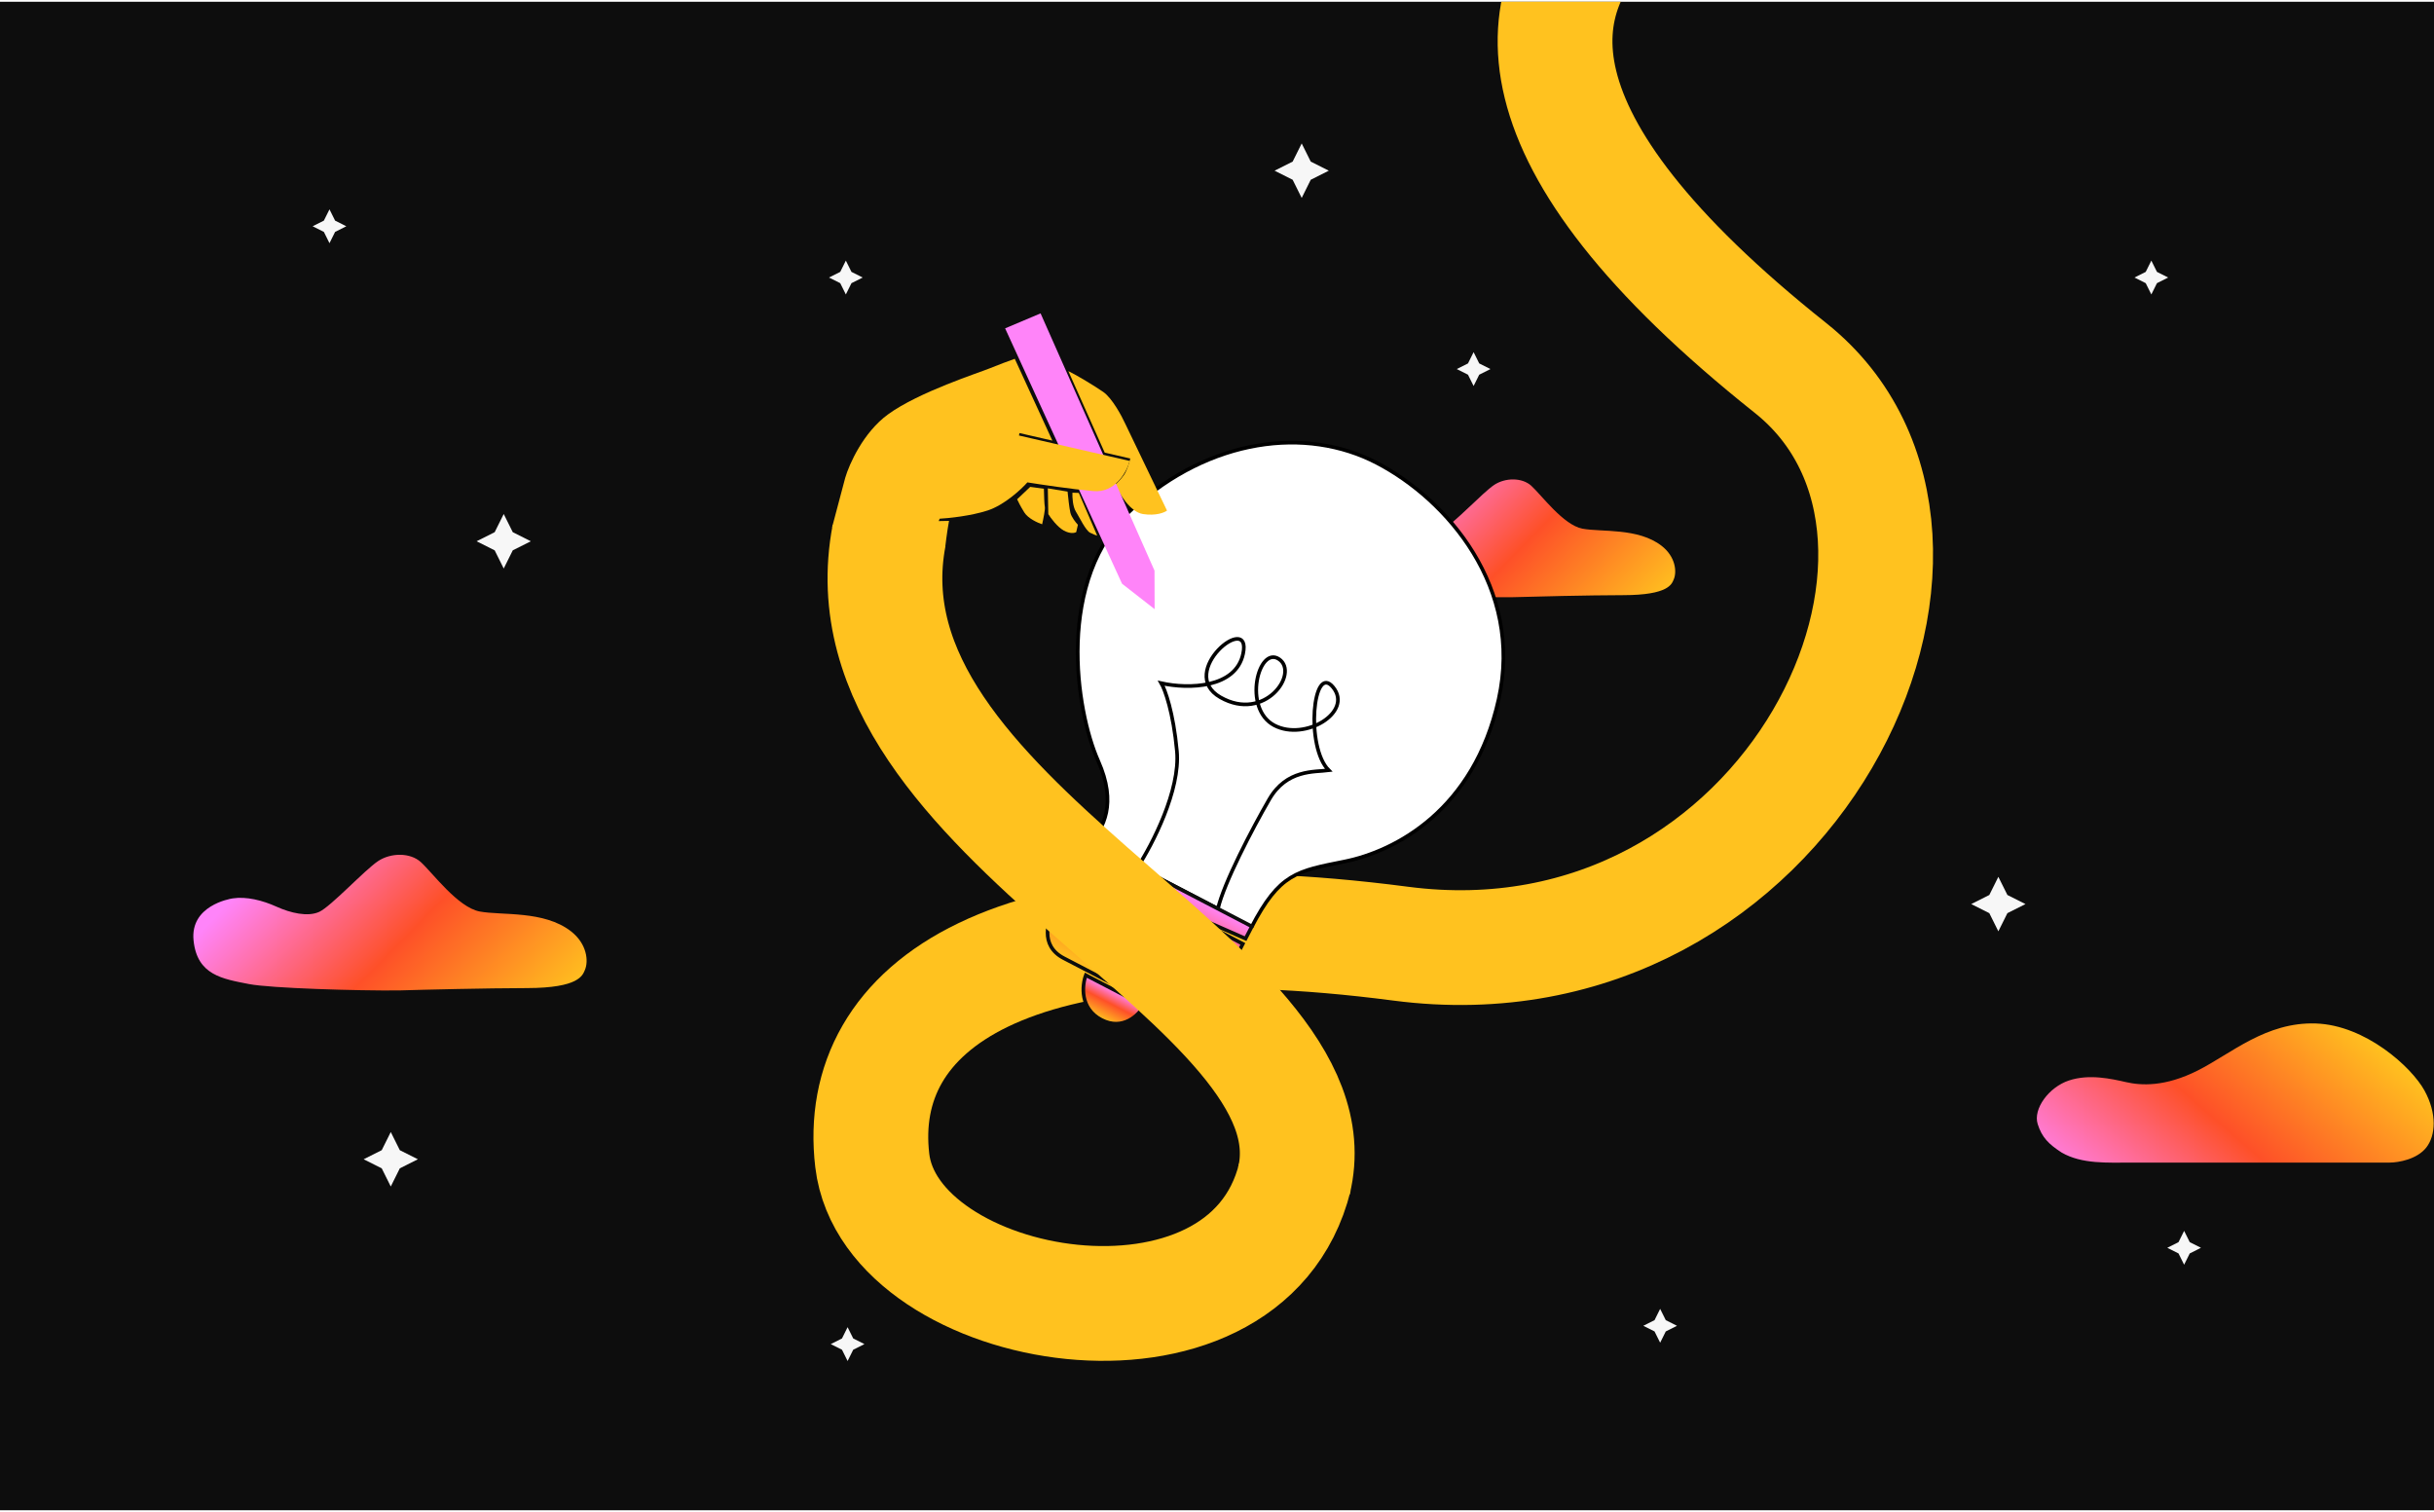 <svg width="668" height="415" viewBox="0 0 668 415" fill="none" xmlns="http://www.w3.org/2000/svg">
<g clip-path="url(#clip0_6215_14547)">
<rect width="668" height="414" transform="translate(0 0.48)" fill="#0D0D0D"/>
<path d="M520.388 -59.52C516.388 -54.52 332.388 -25.52 491.389 100.98C550.424 147.949 491.389 272.98 384.389 258.98C277.389 244.98 234.388 275.98 239.388 318.48C244.388 360.98 341.888 377.98 355.388 322.98" stroke="#FFC21F" stroke-width="31.5"/>
<path fill-rule="evenodd" clip-rule="evenodd" d="M236.762 76.166L233.68 77.714L232.14 80.81L230.599 77.714L227.518 76.166L230.599 74.618L232.14 71.522L233.68 74.618L236.762 76.166Z" fill="#F7F7F7"/>
<path fill-rule="evenodd" clip-rule="evenodd" d="M460.242 363.857L457.161 365.406L455.62 368.502L454.08 365.406L450.998 363.857L454.08 362.309L455.62 359.213L457.161 362.309L460.242 363.857Z" fill="#F7F7F7"/>
<path fill-rule="evenodd" clip-rule="evenodd" d="M237.242 368.881L234.161 370.429L232.62 373.525L231.08 370.429L227.998 368.881L231.08 367.333L232.62 364.236L234.161 367.333L237.242 368.881Z" fill="#F7F7F7"/>
<path fill-rule="evenodd" clip-rule="evenodd" d="M409.047 101.287L405.966 102.835L404.425 105.932L402.884 102.835L399.803 101.287L402.884 99.739L404.425 96.643L405.966 99.739L409.047 101.287Z" fill="#F7F7F7"/>
<path fill-rule="evenodd" clip-rule="evenodd" d="M595.047 76.166L591.966 77.714L590.425 80.81L588.884 77.714L585.803 76.166L588.884 74.618L590.425 71.522L591.966 74.618L595.047 76.166Z" fill="#F7F7F7"/>
<path fill-rule="evenodd" clip-rule="evenodd" d="M95.047 62.098L91.966 63.646L90.425 66.742L88.884 63.646L85.803 62.098L88.884 60.55L90.425 57.453L91.966 60.55L95.047 62.098Z" fill="#F7F7F7"/>
<path fill-rule="evenodd" clip-rule="evenodd" d="M604.047 342.451L600.966 343.999L599.425 347.096L597.884 343.999L594.803 342.451L597.884 340.903L599.425 337.807L600.966 340.903L604.047 342.451Z" fill="#F7F7F7"/>
<path fill-rule="evenodd" clip-rule="evenodd" d="M145.687 148.547L140.726 151.04L138.245 156.025L135.764 151.04L130.803 148.547L135.764 146.054L138.245 141.068L140.726 146.054L145.687 148.547Z" fill="#F7F7F7"/>
<path fill-rule="evenodd" clip-rule="evenodd" d="M364.687 46.844L359.726 49.337L357.245 54.322L354.764 49.337L349.803 46.844L354.764 44.351L357.245 39.365L359.726 44.351L364.687 46.844Z" fill="#F7F7F7"/>
<path fill-rule="evenodd" clip-rule="evenodd" d="M555.883 248.119L550.921 250.612L548.44 255.598L545.96 250.612L540.998 248.119L545.96 245.626L548.44 240.641L550.921 245.626L555.883 248.119Z" fill="#F7F7F7"/>
<path fill-rule="evenodd" clip-rule="evenodd" d="M114.687 318.154L109.726 320.647L107.245 325.633L104.764 320.647L99.803 318.154L104.764 315.661L107.245 310.676L109.726 315.661L114.687 318.154Z" fill="#F7F7F7"/>
<g filter="url(#filter0_d_6215_14547)">
<path d="M585.012 317.678H613.319H655.78C658.307 317.678 663.362 316.759 665.889 313.539C668.417 310.319 668.922 304.339 665.384 297.899C661.845 291.458 649.208 279.958 635.56 279.498C621.912 279.038 612.308 287.778 603.209 292.378C594.11 296.978 587.539 296.518 583.495 295.598L583.494 295.598C579.45 294.678 573.385 293.298 567.825 295.138C562.265 296.979 557.933 302.959 559.232 307.098C560.388 310.779 562.265 312.619 565.804 314.918C571.364 318.139 578.441 317.678 585.012 317.678Z" fill="url(#paint0_linear_6215_14547)"/>
</g>
<path d="M68.347 270.072C74.178 271.212 98.215 271.941 109.511 271.82C116.479 271.613 133.264 271.201 144.665 271.175C158.918 271.144 159.882 267.674 160.512 266.231C161.57 263.806 161.126 259.025 156.682 255.576C149.259 249.814 137.668 251.294 131.647 250.155C125.626 249.015 118.657 239.462 115.482 236.587C112.555 233.936 107.241 234.011 103.763 236.324C100.102 238.759 90.787 248.804 87.623 250.252C84.46 251.7 79.706 250.558 75.901 248.837C72.096 247.116 67.659 245.973 63.859 246.558C62.922 246.702 52.146 248.601 53.122 258.111C54.097 267.62 61.059 268.647 68.347 270.072Z" fill="url(#paint1_linear_6215_14547)"/>
<path d="M379.323 162.379C384.385 163.369 405.254 164.002 415.06 163.897C421.109 163.717 435.681 163.359 445.579 163.337C457.952 163.31 458.789 160.297 459.336 159.045C460.255 156.939 459.869 152.788 456.012 149.794C449.567 144.792 439.504 146.078 434.277 145.088C429.05 144.099 423 135.806 420.244 133.309C417.703 131.008 413.089 131.073 410.07 133.081C406.891 135.195 398.804 143.916 396.058 145.173C393.312 146.43 389.185 145.438 385.881 143.944C382.578 142.45 378.726 141.458 375.428 141.966C374.614 142.091 365.259 143.74 366.106 151.995C366.953 160.25 372.996 161.142 379.323 162.379Z" fill="url(#paint2_linear_6215_14547)"/>
<path d="M301.387 208.819C306.644 220.626 302.793 227.257 299.186 231.462C313.984 239.059 343.555 254.302 343.456 254.493C351.174 239.657 355.87 239.07 368.961 236.444C382.88 233.651 404.538 222.418 411.3 191.881C418.061 161.344 397.219 137.123 377.836 127.039C358.454 116.955 332.099 120.272 310.796 139.595C289.493 158.918 295.302 195.149 301.387 208.819Z" fill="white" stroke="black"/>
<path d="M312.232 237.947C316.231 231.818 323.984 216.878 322.998 206.149C322.012 195.419 319.73 189.246 318.713 187.5C326.246 189.19 339.178 188.841 341.163 179.414C343.645 167.631 322.744 184.427 334.938 191.379C347.133 198.331 356.641 184.73 351.032 180.9C345.423 177.07 340.921 194.491 349.775 199.097C358.15 203.454 371.429 195.464 365.868 188.618C360.308 181.773 358.245 205.026 364.657 211.402C360.748 211.903 353.128 211.121 348.363 219.345C343.598 227.568 335.93 242.269 334.247 249.4L312.232 237.947Z" stroke="black"/>
<path d="M343.579 254.254L341.836 257.604L319.074 247.587L341.089 259.04L339.471 262.151L316.584 252.373L338.599 263.826L336.981 266.937L313.013 256.9L335.985 268.851L333.371 273.876C329.985 280.385 324.907 280.014 322.792 279.015L291.923 262.955C285.223 259.47 287.589 252.389 289.609 249.285L299.07 231.099L343.579 254.254Z" fill="white"/>
<path d="M343.579 254.254L341.836 257.604L319.074 247.587L341.089 259.04L339.471 262.151L316.584 252.373L338.599 263.826L336.981 266.937L313.013 256.9L335.985 268.851L333.371 273.876C329.985 280.385 324.907 280.014 322.792 279.015L291.923 262.955C285.223 259.47 287.589 252.389 289.609 249.285L299.07 231.099L343.579 254.254Z" fill="url(#paint3_linear_6215_14547)"/>
<path d="M343.579 254.254L341.836 257.604L319.074 247.587L341.089 259.04L339.471 262.151L316.584 252.373L338.599 263.826L336.981 266.937L313.013 256.9L335.985 268.851L333.371 273.876C329.985 280.385 324.907 280.014 322.792 279.015L291.923 262.955C285.223 259.47 287.589 252.389 289.609 249.285L299.07 231.099L343.579 254.254Z" stroke="#0D0D0D"/>
<path d="M314.033 275.978L298 267.637C296.95 270.435 296.333 276.803 302.267 279.891C308.202 282.978 312.584 278.568 314.033 275.978Z" fill="white"/>
<path d="M314.033 275.978L298 267.637C296.95 270.435 296.333 276.803 302.267 279.891C308.202 282.978 312.584 278.568 314.033 275.978Z" fill="url(#paint4_linear_6215_14547)"/>
<path d="M314.033 275.978L298 267.637C296.95 270.435 296.333 276.803 302.267 279.891C308.202 282.978 312.584 278.568 314.033 275.978Z" stroke="#0D0D0D"/>
<path d="M355.101 324.118C368.601 269.118 229.001 225.48 244.001 146.98" stroke="#FFC21F" stroke-width="31.5"/>
<path d="M295.254 140.371C294.431 139.054 294.266 136.503 294.325 135.225L296.073 135.274L301.117 147.002C300.894 146.951 300.197 146.72 299.189 146.207C297.93 145.565 296.283 142.016 295.254 140.371Z" fill="#FFC21F"/>
<path d="M287.703 141.103L287.569 134.026L292.991 134.918C293.129 136.359 293.477 139.54 293.766 140.734C294.055 141.927 295.258 143.425 295.824 144.025L295.363 146.033C294.952 146.291 293.693 146.566 291.945 145.601C290.197 144.636 288.389 142.2 287.703 141.103Z" fill="#FFC21F"/>
<path d="M303.184 124.222L293.2 101.847C295.521 102.967 300.36 105.887 302.787 107.571C305.213 109.256 307.844 114.135 308.856 116.364L320.281 140.127C319.57 140.668 317.265 141.619 313.73 141.089C310.194 140.559 307.166 135.471 306.093 132.994C306.53 132.624 307.613 131.581 308.455 130.365C309.297 129.149 309.969 126.837 310.199 125.833L303.184 124.222Z" fill="#FFC21F"/>
<path d="M282.738 133.621L279.144 137.024C279.375 137.547 280.096 139.004 281.125 140.65C282.154 142.295 284.809 143.492 286.009 143.885C286.316 142.546 286.895 139.72 286.75 139.123C286.606 138.526 286.517 135.546 286.49 134.13L282.738 133.621Z" fill="#FFC21F"/>
<path d="M275.849 90.112L285.583 86.005L316.849 156.604L316.882 167.181L307.936 160.195L275.849 90.112Z" fill="#FF84F9"/>
<path d="M310.044 126.503L279.645 119.523L279.799 118.854L288.818 120.924L278.5 98.472C277.096 98.972 273.743 100.199 271.565 101.108C268.842 102.245 252.146 107.572 243.697 113.736C236.938 118.667 233.061 127.384 231.968 131.126L228.365 144.705C238.179 146.89 259.411 150.149 259.411 150.149C259.411 150.149 259.913 145.831 260.457 142.952L257.63 143.007L257.874 142.359C260.366 142.226 266.49 141.589 271.052 140.099C275.614 138.61 280.229 134.338 281.966 132.388C285.47 132.957 293.992 134.233 300.056 134.779C306.119 135.326 309.241 129.489 310.044 126.503Z" fill="#FFC21F"/>
</g>
<defs>
<filter id="filter0_d_6215_14547" x="553.093" y="274.964" width="120.724" height="50.034" filterUnits="userSpaceOnUse" color-interpolation-filters="sRGB">
<feFlood flood-opacity="0" result="BackgroundImageFix"/>
<feColorMatrix in="SourceAlpha" type="matrix" values="0 0 0 0 0 0 0 0 0 0 0 0 0 0 0 0 0 0 127 0" result="hardAlpha"/>
<feOffset dy="1.39"/>
<feGaussianBlur stdDeviation="2.953"/>
<feComposite in2="hardAlpha" operator="out"/>
<feColorMatrix type="matrix" values="0 0 0 0 0 0 0 0 0 0 0 0 0 0 0 0 0 0 0.03 0"/>
<feBlend mode="normal" in2="BackgroundImageFix" result="effect1_dropShadow_6215_14547"/>
<feBlend mode="normal" in="SourceGraphic" in2="effect1_dropShadow_6215_14547" result="shape"/>
</filter>
<linearGradient id="paint0_linear_6215_14547" x1="650.171" y1="275.192" x2="589.426" y2="345.704" gradientUnits="userSpaceOnUse">
<stop offset="0.06" stop-color="#FFC21F"/>
<stop offset="0.545" stop-color="#FE5028"/>
<stop offset="1" stop-color="#FF84F9"/>
</linearGradient>
<linearGradient id="paint1_linear_6215_14547" x1="76.494" y1="233.848" x2="140.995" y2="297.391" gradientUnits="userSpaceOnUse">
<stop stop-color="#FF84F9"/>
<stop offset="0.455" stop-color="#FE5028"/>
<stop offset="0.94" stop-color="#FFC21F"/>
</linearGradient>
<linearGradient id="paint2_linear_6215_14547" x1="386.396" y1="130.932" x2="442.393" y2="186.096" gradientUnits="userSpaceOnUse">
<stop stop-color="#FF84F9"/>
<stop offset="0.455" stop-color="#FE5028"/>
<stop offset="0.94" stop-color="#FFC21F"/>
</linearGradient>
<linearGradient id="paint3_linear_6215_14547" x1="321.299" y1="242.663" x2="306.734" y2="270.66" gradientUnits="userSpaceOnUse">
<stop stop-color="#FF84F9"/>
<stop offset="0.428" stop-color="#FE5028"/>
<stop offset="1" stop-color="#FFC21F"/>
</linearGradient>
<linearGradient id="paint4_linear_6215_14547" x1="306.016" y1="271.807" x2="301.908" y2="279.704" gradientUnits="userSpaceOnUse">
<stop stop-color="#FF84F9"/>
<stop offset="0.428" stop-color="#FE5028"/>
<stop offset="1" stop-color="#FFC21F"/>
</linearGradient>
<clipPath id="clip0_6215_14547">
<rect width="668" height="414" fill="white" transform="translate(0 0.48)"/>
</clipPath>
</defs>
</svg>

